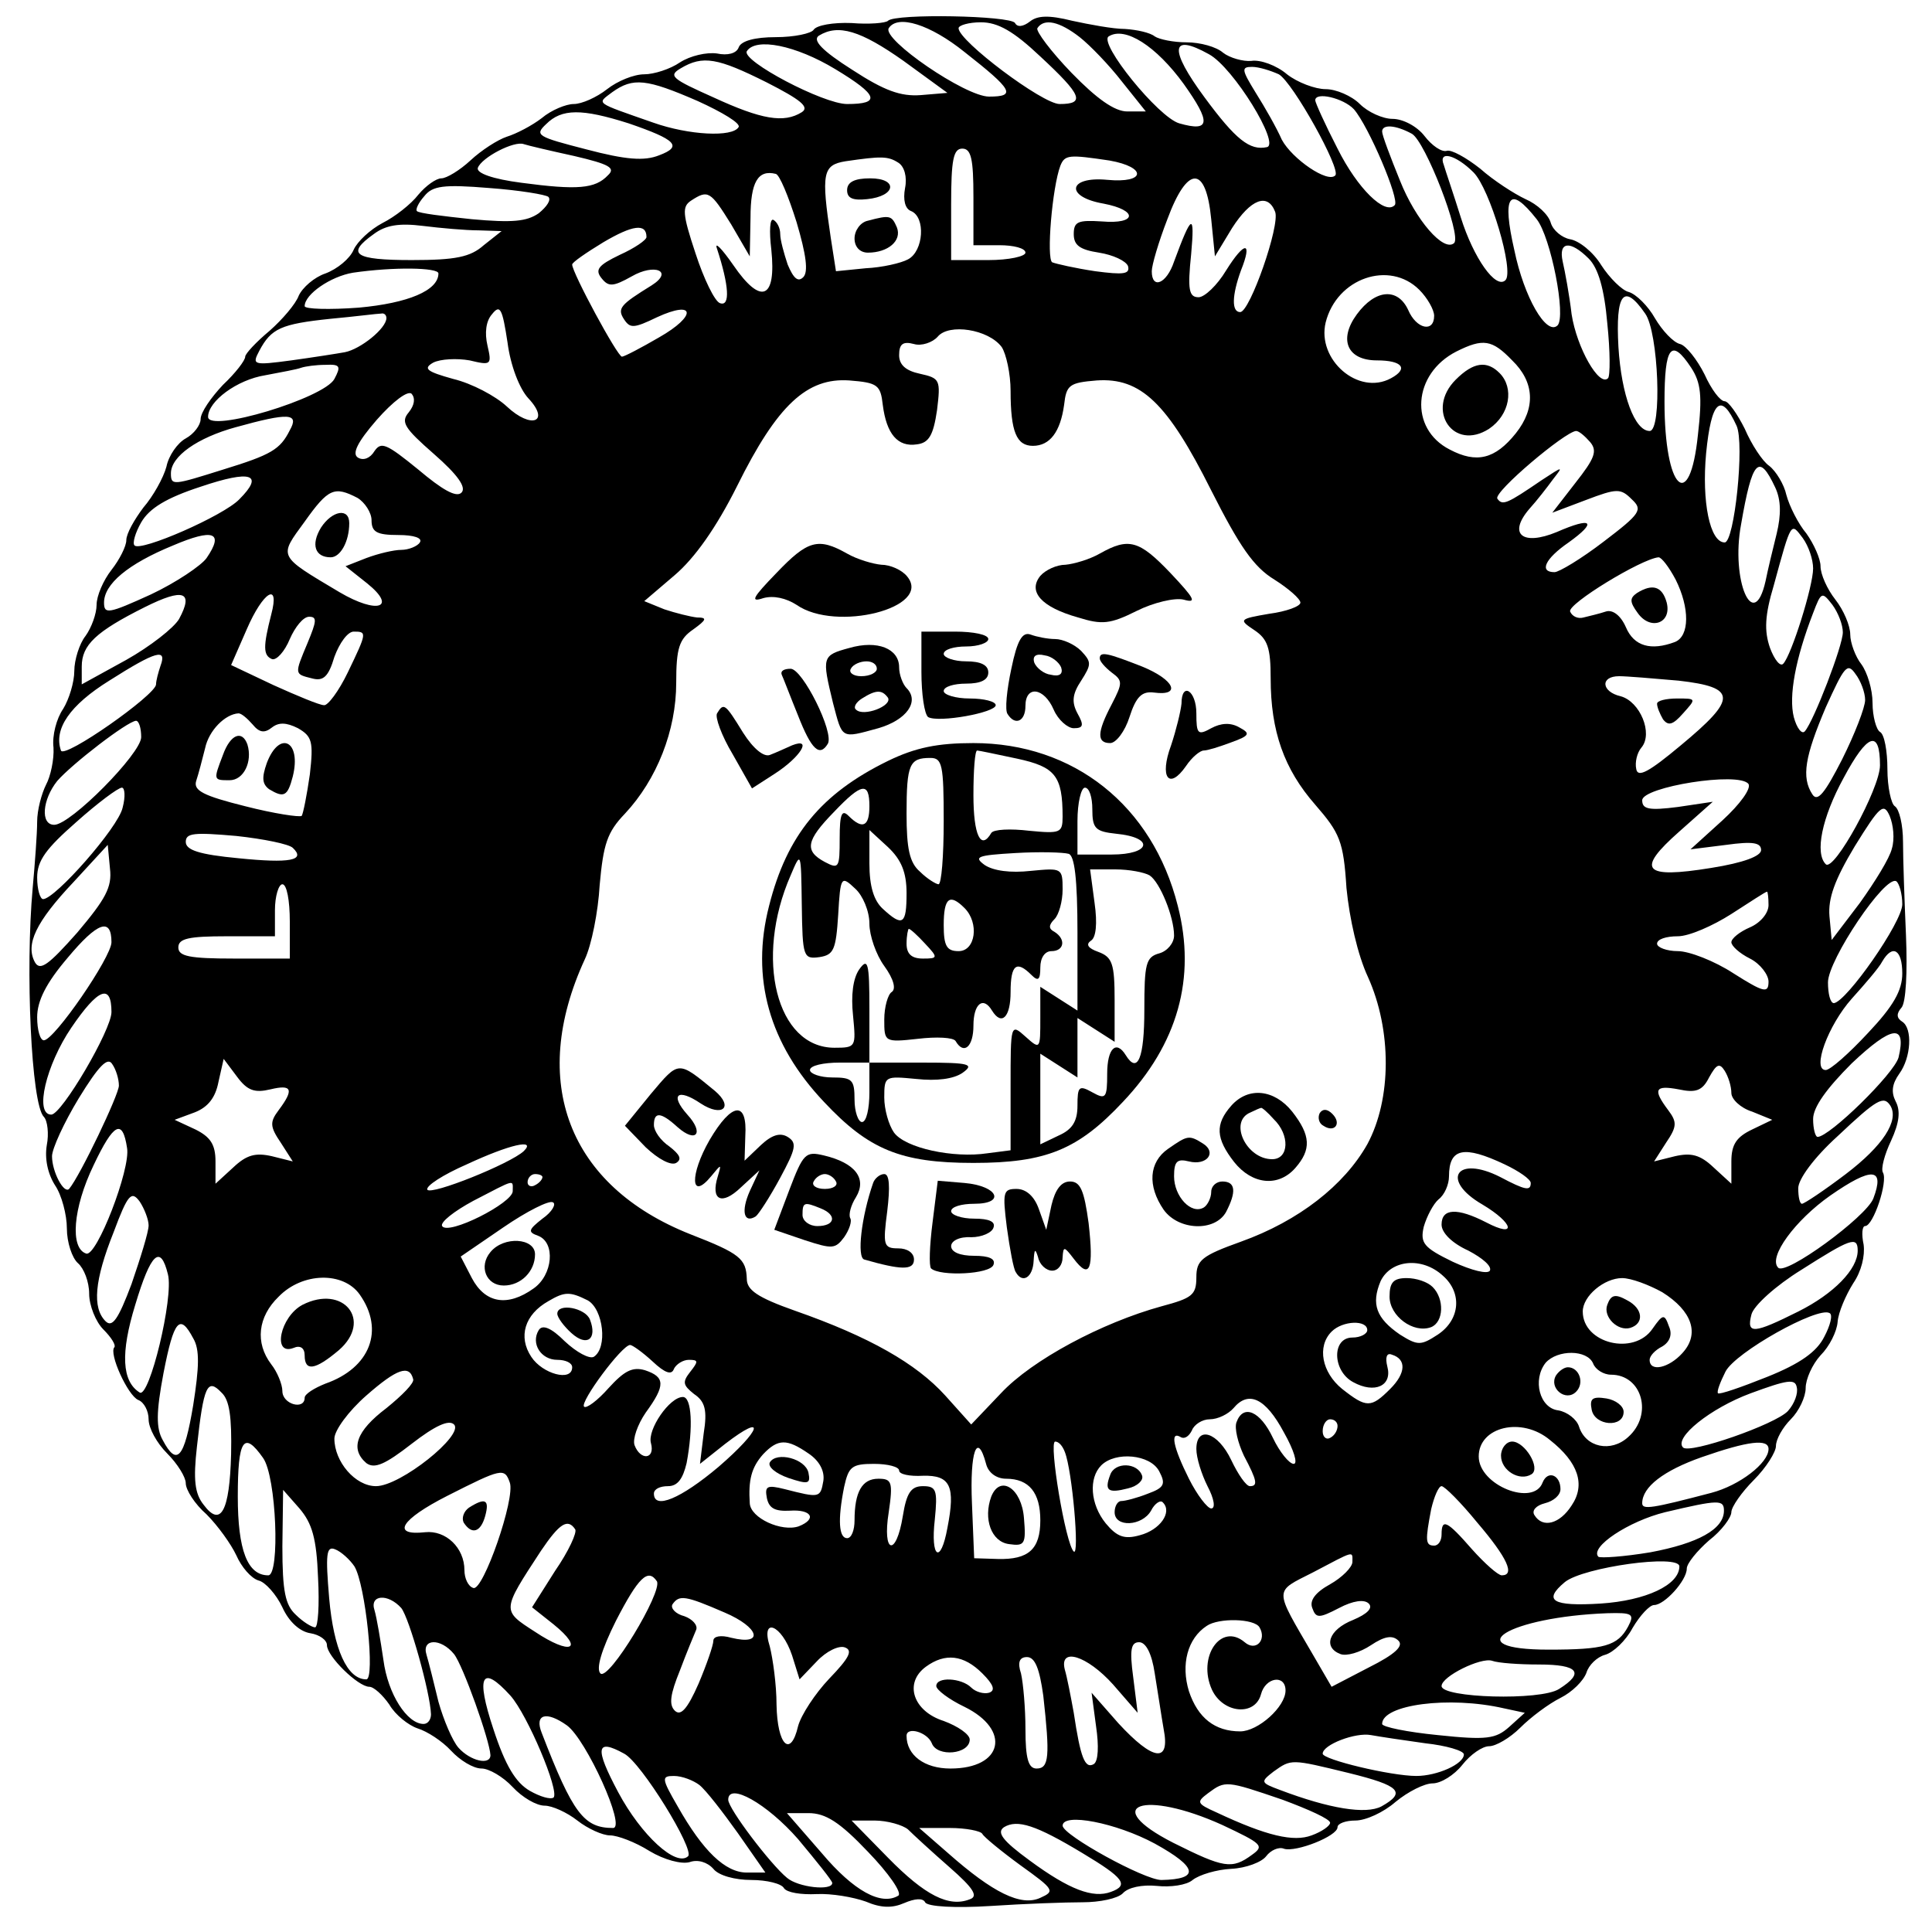 <?xml version="1.0" standalone="no"?>
<!DOCTYPE svg PUBLIC "-//W3C//DTD SVG 20010904//EN"
 "http://www.w3.org/TR/2001/REC-SVG-20010904/DTD/svg10.dtd">
<svg version="1.0" xmlns="http://www.w3.org/2000/svg"
 width="260pt" height="260pt" viewBox="0 0 260 260"
 preserveAspectRatio="xMidYMid meet">
<g transform="translate(0,260) scale(0.1,-0.1)"
fill="#000000" stroke="none">
<path d="M1195 2572 c-3 -3 -25 -5 -49 -3 -25 1 -47 -3 -51 -9 -3 -5 -26 -10
-51 -10 -28 0 -47 -5 -50 -14 -3 -8 -15 -11 -29 -8 -14 2 -36 -3 -50 -12 -13
-9 -35 -16 -48 -16 -14 0 -36 -9 -50 -20 -14 -11 -34 -20 -45 -20 -10 0 -30
-8 -43 -19 -13 -10 -34 -21 -47 -25 -12 -4 -34 -18 -49 -32 -14 -13 -32 -24
-39 -24 -7 0 -21 -10 -31 -22 -10 -13 -32 -30 -48 -38 -17 -9 -34 -25 -39 -36
-5 -12 -22 -26 -38 -32 -15 -5 -31 -19 -36 -30 -4 -11 -22 -32 -39 -47 -18
-15 -33 -31 -33 -35 0 -5 -13 -22 -30 -38 -16 -17 -30 -37 -30 -46 0 -8 -9
-20 -20 -26 -11 -6 -23 -23 -26 -38 -4 -15 -18 -40 -31 -55 -12 -16 -23 -35
-23 -44 0 -8 -9 -26 -20 -40 -11 -14 -20 -35 -20 -47 0 -12 -7 -31 -15 -42 -8
-10 -15 -32 -15 -47 0 -15 -7 -38 -15 -51 -9 -13 -15 -36 -13 -52 1 -16 -4
-39 -10 -50 -6 -12 -12 -34 -12 -50 0 -16 -3 -56 -6 -89 -10 -110 -2 -291 15
-308 5 -5 7 -23 4 -38 -3 -18 1 -38 11 -54 9 -13 16 -40 16 -58 0 -19 7 -40
15 -47 8 -7 15 -25 15 -41 0 -16 9 -38 19 -48 11 -11 17 -21 15 -24 -8 -8 18
-65 32 -71 8 -3 14 -15 14 -26 0 -12 11 -32 25 -46 14 -14 25 -32 25 -40 0 -9
12 -28 28 -42 15 -15 33 -40 40 -55 7 -16 20 -31 30 -34 9 -2 24 -19 32 -36 9
-20 24 -33 38 -35 12 -2 22 -9 22 -16 0 -15 42 -56 57 -56 6 0 18 -11 27 -24
8 -14 26 -28 38 -32 13 -4 33 -17 45 -30 12 -13 30 -24 41 -24 10 0 29 -11 42
-25 13 -14 32 -25 43 -25 10 0 30 -9 44 -20 14 -11 34 -20 44 -20 10 0 34 -9
53 -21 20 -12 43 -18 54 -15 11 4 24 0 32 -9 7 -9 29 -15 51 -15 21 0 41 -5
44 -11 4 -6 23 -9 44 -8 20 1 49 -4 66 -10 21 -9 36 -9 52 -2 14 6 25 7 28 1
3 -6 41 -8 88 -5 45 3 101 5 124 5 23 0 47 5 54 12 7 8 26 12 46 10 18 -2 40
1 48 8 9 7 32 14 52 15 20 1 41 9 47 17 6 8 17 13 24 10 16 -5 72 17 72 29 0
5 11 9 24 9 14 0 38 11 54 25 17 14 39 25 50 25 11 0 29 11 40 25 11 14 27 25
36 25 9 0 28 11 42 25 14 14 38 32 54 40 16 8 31 23 35 34 3 10 14 21 25 24
11 3 28 19 37 36 10 17 23 31 29 31 14 0 44 33 44 49 0 7 14 24 30 38 17 13
30 31 30 38 0 7 14 27 30 43 17 17 30 38 30 46 0 9 9 25 20 36 11 11 20 30 20
42 0 12 9 32 20 44 12 12 22 32 23 45 1 13 11 36 21 52 11 16 16 37 14 52 -3
14 -2 25 2 25 11 0 31 60 24 72 -3 5 2 24 11 43 11 24 13 40 6 53 -6 12 -5 23
5 37 16 22 18 61 4 70 -8 5 -8 11 -1 19 6 7 8 48 6 97 -2 46 -4 103 -4 126 0
23 -5 44 -11 48 -5 3 -10 26 -10 50 0 24 -4 47 -10 50 -5 3 -10 21 -10 39 0
18 -7 41 -15 52 -8 10 -15 29 -15 40 0 12 -9 33 -20 47 -11 14 -20 34 -20 45
0 10 -9 30 -19 44 -11 13 -23 37 -27 52 -3 14 -14 32 -23 39 -9 6 -24 29 -33
50 -10 20 -22 37 -27 37 -6 0 -18 16 -27 36 -10 20 -25 39 -33 41 -9 2 -24 18
-34 35 -9 16 -25 32 -35 35 -9 2 -26 19 -37 36 -11 18 -30 33 -42 35 -11 2
-23 12 -26 22 -3 11 -18 25 -34 32 -15 7 -43 25 -61 41 -19 15 -39 26 -45 24
-7 -2 -20 7 -30 20 -10 13 -29 23 -43 23 -13 0 -33 9 -44 20 -11 11 -32 20
-46 20 -14 0 -38 9 -52 20 -14 12 -36 20 -48 18 -11 -1 -29 4 -38 11 -9 8 -31
14 -49 14 -18 0 -37 4 -43 8 -6 5 -24 9 -40 10 -16 0 -48 6 -71 11 -32 8 -47
7 -57 -1 -9 -7 -17 -8 -20 -2 -6 10 -161 13 -171 3z m103 -42 c65 -51 70 -60
33 -60 -32 0 -144 77 -135 92 12 19 56 5 102 -32z m102 -6 c56 -52 61 -64 26
-64 -23 0 -136 85 -136 102 0 4 14 8 30 8 23 0 44 -12 80 -46z m53 26 c14 -11
40 -38 57 -60 l32 -40 -25 0 c-17 0 -41 17 -75 52 -28 29 -48 56 -46 60 9 14
30 9 57 -12z m-237 -32 l59 -43 -36 -3 c-27 -2 -49 6 -92 34 -41 26 -54 40
-45 46 26 16 56 7 114 -34z m377 -31 c37 -52 36 -65 -6 -53 -28 8 -109 108
-95 117 22 14 64 -13 101 -64z m-469 20 c58 -35 62 -47 16 -47 -32 0 -142 58
-135 71 12 19 66 8 119 -24z m503 20 c33 -18 96 -121 78 -125 -23 -5 -42 10
-84 67 -48 65 -46 87 6 58z m-595 -38 c45 -23 58 -33 47 -40 -24 -15 -54 -10
-119 20 -56 25 -61 29 -44 39 30 18 50 14 116 -19z m689 11 c19 -11 84 -128
76 -136 -10 -11 -58 22 -72 48 -7 16 -23 44 -35 63 -19 31 -20 35 -5 35 9 0
25 -5 36 -10z m-782 -36 c33 -15 58 -30 55 -35 -8 -14 -67 -11 -115 6 -80 28
-76 25 -55 41 28 20 46 18 115 -12z m883 -11 c20 -23 62 -122 55 -129 -13 -14
-50 22 -77 76 -17 33 -30 62 -30 65 0 12 38 3 52 -12z m-976 -19 c64 -22 73
-31 41 -43 -20 -8 -45 -6 -98 8 -66 17 -70 19 -54 34 21 21 48 21 111 1z
m1054 -14 c18 -10 67 -136 57 -147 -14 -13 -52 31 -73 84 -13 32 -24 61 -24
66 0 10 18 9 40 -3z m-1127 -30 c47 -11 56 -16 45 -26 -17 -18 -41 -20 -116
-10 -39 5 -61 13 -59 20 5 14 49 37 62 32 6 -2 36 -9 68 -16z m537 -55 l0 -65
35 0 c19 0 35 -4 35 -10 0 -5 -22 -10 -50 -10 l-50 0 0 75 c0 60 3 75 15 75
12 0 15 -14 15 -65z m-101 46 c8 -5 12 -19 9 -34 -3 -16 0 -28 8 -31 20 -8 17
-54 -4 -65 -9 -5 -35 -11 -57 -12 l-40 -4 -7 45 c-13 87 -11 98 20 103 48 7
57 7 71 -2z m284 3 c51 -9 49 -31 -3 -26 -53 5 -57 -23 -5 -32 47 -9 45 -28
-2 -24 -32 2 -38 0 -38 -17 0 -15 8 -21 34 -25 19 -3 36 -11 39 -18 3 -11 -6
-12 -44 -7 -27 4 -53 10 -58 12 -8 5 0 101 11 130 6 15 12 15 66 7z m490 -16
c22 -22 55 -133 43 -145 -13 -13 -43 30 -60 84 -10 32 -21 64 -23 71 -8 20 16
14 40 -10z m-911 -67 c13 -44 16 -67 9 -74 -7 -7 -13 -2 -21 17 -5 15 -10 33
-10 41 0 8 -4 16 -9 19 -5 3 -6 -15 -3 -40 7 -67 -14 -75 -51 -21 -16 23 -26
33 -22 22 16 -49 18 -78 4 -73 -7 2 -22 33 -33 67 -18 54 -18 63 -6 71 23 15
26 13 54 -32 l25 -43 1 52 c0 48 10 65 34 59 5 -1 17 -30 28 -65z m558 4 l5
-50 23 38 c25 39 48 48 58 22 7 -18 -34 -135 -47 -135 -12 0 -11 23 1 56 16
40 5 40 -20 0 -12 -20 -29 -36 -37 -36 -13 0 -15 10 -10 58 5 56 1 55 -23 -10
-10 -30 -30 -38 -30 -13 0 8 9 39 21 70 27 73 52 73 59 0z m-892 30 c4 -4 -2
-13 -13 -22 -16 -11 -35 -13 -90 -8 -38 4 -72 8 -74 11 -2 2 2 11 10 20 11 14
26 16 87 11 41 -3 77 -9 80 -12z m1330 -30 c19 -24 40 -131 28 -143 -15 -14
-45 38 -58 101 -17 74 -7 89 30 42z m-1424 -15 l31 -1 -24 -19 c-18 -16 -38
-20 -97 -20 -77 0 -89 8 -51 35 16 12 34 15 66 11 24 -3 58 -6 75 -6z m226 -9
c0 -4 -16 -15 -36 -24 -29 -14 -34 -20 -24 -32 9 -11 15 -11 40 3 31 18 57 7
27 -12 -42 -26 -47 -31 -37 -46 8 -12 13 -12 44 3 52 24 54 2 3 -27 -24 -14
-47 -26 -50 -26 -6 0 -67 113 -67 124 0 3 19 16 42 30 39 23 58 26 58 7z
m1268 -29 c13 -13 21 -41 25 -87 4 -38 4 -71 1 -74 -12 -12 -42 41 -49 86 -3
26 -9 58 -12 71 -6 27 10 29 35 4z m-1548 -20 c0 -23 -41 -40 -107 -46 -40 -3
-73 -2 -73 2 0 16 35 40 65 45 55 8 115 7 115 -1z m1320 -22 c11 -11 20 -27
20 -35 0 -23 -24 -18 -35 8 -14 30 -44 28 -69 -6 -25 -34 -13 -62 27 -62 34 0
43 -11 19 -24 -44 -24 -100 25 -88 75 15 60 86 84 126 44z m304 -32 c18 -25
23 -158 6 -158 -20 0 -38 48 -42 113 -4 72 7 87 36 45z m-1503 -114 c30 -32 4
-42 -29 -11 -15 14 -47 31 -72 37 -36 10 -41 14 -27 22 10 5 32 6 49 3 29 -7
30 -6 24 20 -4 17 -2 33 6 42 11 14 14 8 21 -38 4 -31 16 -62 28 -75z m-191
108 c0 -14 -35 -42 -56 -46 -11 -2 -43 -7 -72 -11 -52 -7 -53 -6 -43 13 16 30
29 36 96 43 33 3 63 7 68 7 4 1 7 -2 7 -6z m828 -39 c6 -9 12 -36 12 -59 0
-55 8 -74 30 -74 23 0 37 19 42 55 3 27 7 30 44 33 59 4 95 -30 154 -148 38
-75 57 -103 85 -120 19 -12 35 -26 35 -31 0 -5 -19 -12 -42 -15 -41 -7 -41 -8
-20 -22 18 -12 22 -24 22 -65 0 -71 18 -122 60 -170 33 -38 38 -49 42 -112 4
-41 15 -90 29 -120 32 -71 32 -164 -1 -225 -31 -55 -92 -103 -170 -131 -53
-19 -60 -25 -60 -48 0 -24 -6 -28 -47 -39 -80 -22 -174 -72 -216 -117 l-40
-42 -35 39 c-39 43 -102 79 -202 114 -51 18 -65 28 -65 43 -1 27 -9 34 -76 60
-164 65 -218 205 -142 370 9 19 18 64 20 100 5 55 10 71 34 96 43 46 69 112
69 176 0 47 4 59 23 72 18 13 19 16 5 16 -9 1 -29 6 -44 11 l-27 11 41 35 c27
23 56 64 84 120 54 109 94 146 151 142 38 -3 42 -6 45 -33 5 -39 20 -57 46
-53 16 2 22 12 27 46 5 41 4 43 -23 49 -19 4 -28 12 -28 25 0 15 5 19 20 15
10 -3 25 2 32 10 15 18 68 10 86 -14z m687 -18 c30 -29 32 -64 5 -98 -28 -35
-53 -41 -89 -22 -55 28 -50 102 9 132 36 18 48 16 75 -12z m241 -10 c13 -20
15 -38 9 -90 -11 -107 -45 -74 -45 44 0 75 9 87 36 46z m-1826 -15 c-14 -26
-170 -73 -170 -51 0 21 39 50 77 56 21 4 43 8 48 10 6 2 20 4 33 4 20 1 21 -2
12 -19z m100 -45 c-11 -13 -6 -21 34 -56 32 -28 44 -45 37 -52 -7 -7 -26 4
-58 31 -43 35 -50 38 -59 25 -6 -10 -15 -13 -22 -9 -9 5 -1 21 25 51 22 25 42
40 47 35 5 -6 4 -15 -4 -25z m1787 -18 c11 -24 -3 -157 -16 -157 -20 0 -31 55
-25 120 7 71 20 83 41 37z m-1947 -6 c-13 -26 -25 -33 -90 -53 -67 -21 -70
-22 -70 -5 0 23 36 48 87 62 72 20 86 19 73 -4z m1750 -16 c10 -12 6 -22 -20
-55 l-31 -40 45 17 c42 16 47 16 62 1 15 -14 12 -19 -38 -57 -30 -23 -60 -41
-66 -41 -21 0 -13 18 19 40 39 28 32 35 -16 14 -46 -19 -66 -3 -37 31 10 11
24 29 32 40 14 18 14 18 -15 -1 -47 -32 -53 -35 -60 -25 -5 9 91 90 106 91 4
0 12 -7 19 -15z m-1818 -77 c-21 -22 -133 -71 -141 -62 -3 3 1 17 9 31 11 19
34 33 80 48 68 23 86 17 52 -17z m2067 16 c8 -17 8 -37 2 -62 -5 -20 -12 -49
-15 -64 -16 -71 -47 1 -33 76 15 87 24 97 46 50z m-1908 -14 c10 -6 19 -20 19
-30 0 -16 7 -20 36 -20 21 0 33 -4 29 -10 -3 -5 -15 -10 -25 -10 -10 0 -31 -5
-47 -11 l-28 -11 29 -23 c41 -33 14 -42 -37 -12 -84 50 -82 47 -47 95 32 45
40 48 71 32z m-203 -81 c-7 -10 -41 -33 -75 -49 -57 -26 -63 -27 -63 -11 0 25
32 52 93 77 54 23 69 18 45 -17z m2162 -14 c0 -24 -29 -116 -40 -128 -4 -5
-12 5 -18 21 -8 23 -7 44 5 84 24 88 23 85 39 64 8 -11 14 -29 14 -41z m-185
-15 c19 -38 19 -76 -1 -84 -32 -12 -55 -6 -66 20 -7 16 -18 24 -27 21 -9 -3
-22 -6 -30 -8 -7 -2 -15 1 -18 8 -4 10 96 71 119 73 4 0 14 -13 23 -30z
m-2014 -53 c-7 -12 -39 -37 -71 -55 l-60 -33 0 24 c0 29 19 47 85 80 52 26 66
21 46 -16z m124 6 c-11 -43 -11 -55 1 -60 6 -2 17 10 24 27 7 16 18 30 26 30
11 0 10 -6 -2 -35 -18 -43 -18 -42 6 -48 15 -4 22 2 30 29 7 19 18 34 26 34
18 0 18 -1 -8 -55 -12 -25 -27 -45 -32 -44 -6 0 -37 13 -68 27 l-57 27 21 48
c22 51 45 65 33 20z m2115 -24 c0 -18 -39 -119 -51 -133 -4 -5 -11 4 -15 19
-7 28 2 78 26 140 11 29 12 29 26 11 8 -11 14 -27 14 -37z m-2264 -45 c-3 -9
-6 -20 -6 -25 0 -14 -124 -101 -128 -89 -10 29 12 61 65 94 63 40 78 44 69 20z
m2294 -46 c0 -10 -14 -46 -31 -80 -23 -45 -33 -58 -40 -47 -15 23 -10 51 18
117 25 55 29 61 40 45 7 -9 13 -25 13 -35z m-251 26 c79 -9 79 -24 3 -87 -43
-36 -58 -44 -60 -32 -2 9 1 22 7 29 16 19 -2 62 -28 69 -26 6 -28 27 -2 27 10
0 46 -3 80 -6z m-1919 -59 c9 -11 16 -12 26 -4 9 7 19 7 35 -1 19 -11 21 -18
16 -62 -4 -28 -9 -53 -11 -56 -3 -2 -37 3 -76 13 -56 14 -70 21 -66 34 3 9 8
28 12 44 5 24 27 46 45 47 4 0 12 -7 19 -15z m-150 -17 c0 -22 -95 -118 -117
-118 -19 0 -16 34 4 59 20 23 94 80 106 81 4 0 7 -10 7 -22z m2340 -38 c0 -31
-62 -144 -73 -133 -15 15 -5 63 24 116 32 60 49 66 49 17z m-212 -74 l-43 -39
48 6 c36 5 47 3 47 -7 0 -8 -23 -17 -67 -24 -92 -15 -102 -3 -43 49 l45 40
-47 -7 c-39 -5 -48 -3 -48 9 0 18 130 39 143 22 4 -6 -11 -27 -35 -49z m-2153
17 c-6 -27 -91 -123 -107 -123 -4 0 -8 13 -8 29 0 23 12 39 53 75 28 25 56 46
61 46 4 0 5 -12 1 -27z m2381 -55 c-3 -13 -23 -45 -43 -73 l-38 -50 -3 32 c-2
24 7 49 34 94 34 55 39 59 47 41 5 -12 7 -31 3 -44z m-2152 1 c18 -17 -4 -21
-73 -14 -53 5 -71 11 -71 22 0 12 11 13 68 8 37 -4 71 -11 76 -16z m-290 -114
c-39 -44 -50 -52 -57 -40 -13 24 1 54 52 108 l46 50 3 -32 c3 -25 -6 -41 -44
-86z m2456 38 c0 -24 -75 -131 -92 -133 -5 0 -8 13 -8 28 0 30 77 145 92 136
4 -3 8 -17 8 -31z m-2170 -23 l0 -50 -75 0 c-60 0 -75 3 -75 15 0 12 14 15 65
15 l65 0 0 35 c0 19 5 35 10 35 6 0 10 -22 10 -50z m1990 22 c0 -11 -11 -24
-25 -30 -14 -6 -25 -15 -25 -20 0 -5 11 -15 25 -22 14 -7 25 -22 25 -31 0 -16
-6 -15 -47 11 -26 17 -60 30 -75 30 -15 0 -28 5 -28 10 0 6 12 10 28 10 15 0
47 14 72 30 25 16 46 30 48 30 1 0 2 -8 2 -18z m-2230 -50 c0 -20 -77 -132
-91 -132 -5 0 -9 14 -9 31 0 22 12 46 41 80 40 48 59 55 59 21z m2410 -42 c0
-23 -12 -44 -46 -80 -26 -28 -51 -50 -57 -50 -19 0 3 60 35 96 18 20 37 42 41
50 14 24 27 16 27 -16z m-2410 -52 c0 -24 -67 -138 -81 -138 -23 0 -7 67 27
117 36 53 54 60 54 21z m2405 -61 c-6 -22 -93 -107 -109 -107 -3 0 -6 11 -6
24 0 16 18 41 52 75 54 51 74 54 63 8z m-2395 -38 c0 -12 -52 -121 -67 -139
-7 -7 -23 23 -23 44 0 10 16 45 36 78 27 44 39 56 45 46 5 -7 9 -20 9 -29z
m204 -5 c29 7 32 0 11 -28 -12 -16 -12 -22 3 -44 l16 -25 -28 7 c-22 5 -34 2
-52 -15 l-24 -22 0 30 c0 23 -7 33 -27 43 l-28 13 27 10 c18 7 28 20 32 41 l7
31 18 -24 c14 -19 24 -22 45 -17z m1966 -5 c0 -8 12 -20 28 -25 l27 -11 -27
-13 c-21 -10 -28 -20 -28 -43 l0 -30 -24 22 c-18 17 -30 20 -52 15 l-28 -7 16
25 c15 22 15 28 3 44 -21 28 -18 34 14 28 23 -5 32 -2 41 16 10 18 14 20 21 9
5 -8 9 -21 9 -30z m214 -17 c12 -20 -10 -54 -60 -92 -29 -22 -56 -40 -59 -40
-3 0 -5 9 -5 21 0 12 21 41 53 70 53 50 62 55 71 41z m-2373 -57 c5 -28 -41
-147 -55 -142 -22 7 -18 61 10 119 27 57 39 63 45 23z m534 -4 c-18 -17 -125
-60 -130 -52 -2 5 21 20 53 34 58 27 94 35 77 18z m1320 -18 c19 -9 35 -20 35
-25 0 -11 -7 -10 -41 8 -59 30 -81 -4 -24 -37 42 -25 47 -46 5 -24 -39 20 -60
19 -60 -3 0 -11 14 -25 36 -35 19 -10 32 -21 29 -27 -3 -5 -24 0 -50 12 -39
19 -44 25 -39 47 4 14 13 31 20 37 8 6 14 20 14 31 0 38 20 42 75 16z m496
-46 c-10 -25 -118 -104 -128 -93 -14 14 23 64 70 97 56 39 74 38 58 -4z
m-1791 29 c0 -3 -4 -8 -10 -11 -5 -3 -10 -1 -10 4 0 6 5 11 10 11 6 0 10 -2
10 -4z m-40 -19 c0 -16 -87 -60 -95 -47 -3 5 16 20 42 34 58 30 53 29 53 13z
m-490 -46 c0 -9 -11 -44 -23 -79 -18 -48 -26 -59 -35 -50 -18 18 -15 55 11
120 19 51 24 56 35 41 6 -9 12 -24 12 -32z m530 9 c-19 -15 -20 -18 -6 -23 24
-9 20 -53 -6 -71 -35 -25 -65 -20 -83 14 l-15 29 57 39 c32 22 62 37 67 34 5
-2 -1 -13 -14 -22z m1770 -43 c0 -25 -32 -58 -80 -82 -60 -30 -70 -31 -63 -4
3 12 33 39 67 60 66 42 76 46 76 26z m-2274 -32 c8 -31 -25 -167 -38 -159 -24
15 -26 53 -6 118 21 70 34 82 44 41z m1716 -2 c26 -23 23 -59 -7 -79 -23 -15
-27 -15 -51 0 -32 22 -39 41 -26 72 14 29 56 33 84 7z m-1458 -25 c34 -48 14
-99 -46 -120 -15 -6 -28 -14 -28 -19 0 -17 -30 -9 -30 9 0 9 -7 26 -15 36 -22
29 -18 64 10 91 32 33 87 34 109 3z m1753 3 c40 -25 51 -56 27 -82 -18 -20
-44 -26 -44 -9 0 5 7 13 17 18 10 6 14 16 9 27 -6 17 -8 17 -22 -3 -25 -37
-94 -20 -94 23 0 21 29 45 53 45 12 0 36 -9 54 -19z m-1446 -11 c21 -12 27
-64 8 -76 -6 -3 -23 6 -39 21 -18 18 -30 23 -35 15 -11 -18 3 -40 25 -40 11 0
20 -4 20 -10 0 -20 -40 -9 -55 14 -18 27 -9 57 23 75 22 13 29 13 53 1z m1664
-49 c-10 -20 -32 -36 -77 -54 -35 -14 -64 -24 -66 -22 -2 2 3 15 10 29 13 26
124 88 140 79 5 -2 1 -17 -7 -32z m-2195 -2 c9 -15 8 -39 0 -90 -12 -72 -22
-83 -41 -47 -9 16 -9 37 1 90 14 72 22 81 40 47z m1580 11 c0 -5 -9 -10 -20
-10 -28 0 -27 -45 1 -60 29 -16 53 -5 46 21 -3 12 -1 19 6 16 20 -6 19 -25 -2
-46 -26 -26 -32 -26 -65 0 -27 22 -34 57 -14 77 15 15 48 16 48 2z m-962 -42
c17 -16 26 -19 29 -10 3 6 12 12 20 12 13 0 13 -2 2 -16 -11 -14 -10 -18 5
-30 15 -10 18 -22 13 -53 l-5 -41 34 27 c56 43 49 19 -9 -31 -51 -43 -87 -58
-87 -36 0 6 8 10 19 10 13 0 20 10 25 31 9 48 7 89 -5 89 -18 0 -48 -44 -43
-62 6 -22 -14 -24 -22 -3 -3 8 4 28 15 44 27 37 26 48 -1 57 -17 5 -28 -1 -49
-24 -15 -17 -30 -28 -33 -25 -6 6 51 83 62 83 3 0 17 -10 30 -22z m1266 -3 c3
-8 14 -15 24 -15 42 0 57 -54 23 -84 -23 -21 -57 -14 -66 14 -3 10 -16 20 -28
22 -25 3 -35 41 -17 64 16 18 56 18 64 -1z m-1588 -21 c2 -5 -15 -22 -36 -39
-41 -31 -49 -55 -27 -74 11 -8 25 -2 61 26 31 24 50 33 57 26 14 -14 -72 -83
-105 -83 -28 0 -56 33 -56 64 0 11 19 37 43 58 41 36 58 42 63 22z m1850 -43
c-17 -18 -132 -58 -141 -49 -13 13 37 53 91 73 49 18 60 20 62 8 2 -8 -3 -22
-12 -32z m-2095 -58 c-2 -77 -14 -99 -37 -68 -12 15 -14 34 -9 78 9 82 14 93
33 73 11 -10 14 -33 13 -83z m1417 29 c13 -23 19 -42 13 -42 -6 0 -19 16 -28
35 -17 36 -40 46 -49 21 -3 -8 2 -28 10 -45 18 -34 19 -41 8 -41 -5 0 -16 16
-25 35 -18 38 -47 47 -47 15 0 -12 7 -34 15 -50 9 -17 11 -30 5 -30 -5 0 -19
18 -30 40 -21 42 -26 65 -11 56 5 -3 11 1 15 9 3 8 14 15 24 15 11 0 25 7 32
15 20 24 43 14 68 -33z m72 9 c0 -6 -4 -13 -10 -16 -5 -3 -10 1 -10 9 0 9 5
16 10 16 6 0 10 -4 10 -9z m286 -19 c38 -30 48 -60 29 -88 -16 -25 -39 -31
-50 -13 -4 6 2 13 14 16 12 3 21 11 21 19 0 19 -17 26 -24 9 -12 -33 -86 -4
-86 35 0 40 58 54 96 22z m-1732 -24 c18 -25 23 -158 7 -158 -28 0 -41 34 -41
106 0 77 8 89 34 52z m734 6 c15 -10 22 -24 20 -37 -4 -23 -5 -23 -52 -11 -24
6 -27 4 -24 -12 3 -14 11 -18 31 -17 29 2 37 -11 12 -21 -23 -8 -65 11 -66 31
-2 31 2 48 18 66 20 21 32 21 61 1z m345 2 c10 -25 20 -141 12 -134 -11 10
-34 148 -25 148 5 0 10 -6 13 -14z m947 4 c0 -19 -39 -49 -77 -59 -80 -21 -93
-23 -93 -14 0 22 29 44 80 62 63 22 90 25 90 11z m-1053 -20 c3 -12 14 -20 27
-20 31 0 46 -19 46 -56 0 -39 -16 -53 -57 -52 l-32 1 -3 74 c-3 69 7 98 19 53z
m233 -10 c9 -17 7 -22 -15 -30 -15 -6 -31 -10 -36 -10 -5 0 -9 -7 -9 -15 0
-21 37 -19 49 2 5 10 13 15 16 11 13 -13 -4 -37 -31 -44 -21 -6 -31 -2 -46 16
-21 26 -23 61 -6 78 19 19 66 15 78 -8z m-350 1 c0 -5 14 -8 32 -7 37 1 44
-14 33 -70 -9 -50 -23 -41 -17 11 4 40 2 45 -16 45 -16 0 -22 -9 -27 -40 -9
-56 -28 -51 -19 5 6 41 4 45 -14 45 -22 0 -32 -18 -32 -56 0 -13 -4 -24 -10
-24 -11 0 -13 24 -4 69 6 27 10 31 40 31 19 0 34 -4 34 -9z m-524 -16 c8 -21
-36 -147 -49 -142 -7 2 -12 13 -12 24 0 30 -25 54 -53 51 -46 -5 -33 17 30 49
73 37 77 38 84 18z m1302 -54 c41 -48 51 -71 33 -71 -5 0 -23 16 -40 35 -34
39 -41 42 -41 20 0 -8 -4 -15 -10 -15 -12 0 -12 7 -4 49 4 17 10 31 14 31 4 0
26 -22 48 -49z m-1560 -74 c2 -37 0 -67 -4 -67 -4 0 -16 7 -26 17 -14 13 -18
31 -18 92 l1 76 22 -25 c17 -20 23 -40 25 -93z m1892 90 c0 -25 -35 -44 -99
-56 -36 -6 -67 -8 -70 -6 -12 13 41 48 90 60 72 17 79 17 79 2z m-1546 -25 c3
-4 -9 -30 -27 -56 l-31 -49 29 -23 c42 -34 23 -42 -25 -10 -45 29 -45 28 8
109 25 37 36 44 46 29z m-297 -50 c15 -25 28 -152 16 -152 -26 0 -44 41 -50
109 -5 59 -4 71 8 66 8 -3 20 -14 26 -23z m1343 6 c0 -7 -14 -21 -30 -30 -20
-11 -28 -22 -24 -32 5 -14 9 -14 36 0 19 10 34 12 40 6 6 -6 -2 -14 -21 -22
-33 -13 -41 -37 -17 -46 8 -3 26 2 41 12 18 12 29 14 37 6 7 -7 -4 -18 -40
-36 l-50 -26 -25 43 c-53 91 -53 84 0 111 57 30 53 29 53 14z m440 -6 c0 -25
-45 -46 -106 -50 -65 -4 -78 4 -48 29 25 20 154 38 154 21z m-1376 -20 c8 -14
-65 -135 -76 -124 -6 6 1 31 21 71 30 58 43 71 55 53z m-344 -36 c11 -14 39
-114 40 -143 0 -7 -4 -13 -10 -13 -22 0 -48 40 -54 86 -4 27 -9 57 -12 67 -7
21 18 23 36 3z m435 -6 c47 -20 54 -45 9 -34 -14 4 -24 2 -24 -4 0 -6 -9 -32
-20 -58 -15 -34 -24 -44 -32 -36 -8 8 -6 22 7 54 9 24 19 48 22 55 2 6 -5 14
-16 18 -12 3 -19 11 -16 16 9 13 17 12 70 -11z m1216 -19 c-14 -26 -32 -31
-107 -31 -125 0 -54 44 79 49 34 1 37 -1 28 -18z m-496 -1 c10 -17 -5 -33 -20
-20 -32 27 -64 -20 -44 -64 15 -32 58 -36 66 -6 6 23 33 27 33 5 0 -22 -37
-55 -61 -55 -34 0 -57 18 -69 54 -11 36 -2 71 24 88 16 11 64 10 71 -2z m-629
-38 l10 -32 23 24 c13 14 30 22 38 19 11 -4 6 -14 -21 -42 -19 -20 -38 -49
-42 -64 -10 -43 -28 -26 -29 29 0 27 -5 62 -9 78 -13 41 16 30 30 -12z m-455
2 c12 -15 48 -116 49 -136 0 -14 -27 -8 -43 10 -8 9 -20 37 -27 62 -6 25 -13
53 -16 63 -7 22 19 23 37 1z m943 -26 c4 -24 9 -58 12 -75 9 -46 -14 -43 -61
8 l-36 41 6 -45 c4 -27 3 -47 -3 -51 -12 -7 -18 9 -27 69 -4 22 -9 48 -12 58
-8 31 30 19 65 -20 l33 -38 -6 48 c-5 37 -3 47 8 47 9 0 17 -15 21 -42z m-232
0 c15 -15 18 -23 9 -26 -7 -2 -18 1 -24 7 -13 13 -47 15 -47 2 0 -5 17 -18 38
-28 63 -31 52 -83 -19 -83 -35 0 -59 18 -59 44 0 13 28 5 34 -10 7 -19 51 -15
51 5 0 7 -16 18 -35 25 -41 13 -54 51 -24 73 26 19 51 16 76 -9z m82 -30 c9
-81 8 -98 -9 -98 -11 0 -15 13 -15 53 0 28 -3 62 -6 75 -5 15 -2 22 8 22 11 0
17 -16 22 -52z m667 42 c53 0 62 -11 27 -33 -25 -16 -158 -12 -158 4 0 13 53
39 68 34 8 -3 36 -5 63 -5z m-1384 -42 c23 -26 66 -128 58 -137 -4 -3 -18 1
-32 9 -19 11 -33 34 -49 83 -24 72 -16 88 23 45z m1337 -17 l28 -6 -21 -19
c-18 -16 -30 -18 -96 -11 -41 4 -75 11 -75 15 0 26 90 38 164 21z m-1261 -23
c26 -19 80 -138 62 -138 -39 0 -54 19 -96 128 -10 25 6 30 34 10z m1155 -24
c28 -3 52 -10 52 -15 0 -13 -36 -29 -64 -29 -34 0 -126 22 -126 30 0 12 44 29
65 25 11 -2 44 -7 73 -11z m-1078 -14 c23 -12 95 -129 86 -138 -16 -15 -63 28
-94 86 -32 60 -30 73 8 52z m975 -26 c69 -17 78 -26 44 -45 -21 -11 -70 -3
-136 22 -27 10 -27 11 -9 25 24 17 23 17 101 -2z m-874 -16 c9 -7 32 -37 52
-65 l37 -53 -25 0 c-29 0 -59 29 -93 89 -22 38 -22 41 -5 41 11 0 26 -6 34
-12z m785 -20 c35 -13 64 -26 64 -31 0 -4 -11 -12 -25 -17 -24 -9 -60 -1 -128
31 -27 12 -27 14 -11 26 23 17 24 17 100 -9z m-652 -53 c25 -30 46 -56 46 -59
0 -11 -46 -6 -61 7 -22 18 -79 93 -79 105 0 24 52 -5 94 -53z m571 19 c53 -25
57 -28 40 -40 -27 -20 -38 -18 -106 16 -100 51 -40 72 66 24z m-477 -36 c28
-29 46 -55 41 -59 -23 -14 -60 6 -103 57 l-47 54 29 0 c23 0 42 -12 80 -52z
m54 30 c7 -7 32 -30 56 -51 32 -28 39 -39 27 -43 -28 -11 -60 5 -110 56 l-49
50 31 0 c17 0 38 -6 45 -12z m235 -32 c55 -33 63 -43 38 -52 -24 -9 -56 3
-109 42 -37 27 -45 38 -35 45 18 11 43 3 106 -35z m97 13 c58 -32 61 -48 9
-49 -23 0 -132 60 -133 73 0 18 72 4 124 -24z m-232 13 c2 -4 25 -23 51 -42
46 -33 47 -35 27 -44 -26 -12 -64 7 -124 60 l-39 34 41 0 c22 0 42 -4 44 -8z"/>
<path d="M1140 2344 c0 -11 8 -14 27 -12 39 4 42 28 4 28 -21 0 -31 -5 -31
-16z"/>
<path d="M1168 2303 c-10 -2 -18 -13 -18 -24 0 -11 7 -19 18 -19 27 0 46 16
39 34 -7 16 -9 17 -39 9z"/>
<path d="M1045 1829 c-32 -33 -36 -40 -18 -34 14 4 31 0 45 -9 53 -37 183 -4
149 38 -7 9 -23 16 -35 16 -11 1 -32 7 -46 15 -39 22 -53 18 -95 -26z"/>
<path d="M1480 1855 c-14 -8 -35 -14 -46 -15 -12 0 -27 -7 -34 -15 -17 -21 1
-42 51 -56 32 -10 43 -9 79 9 22 11 51 18 63 15 18 -5 15 1 -18 36 -42 44 -56
48 -95 26z"/>
<path d="M1240 1696 c0 -30 4 -57 9 -61 14 -8 91 6 91 16 0 5 -16 9 -35 9 -19
0 -35 5 -35 10 0 6 14 10 30 10 20 0 30 5 30 15 0 10 -10 15 -30 15 -16 0 -30
5 -30 10 0 6 14 10 30 10 17 0 30 5 30 10 0 6 -20 10 -45 10 l-45 0 0 -54z"/>
<path d="M1361 1700 c-6 -28 -9 -56 -5 -61 10 -16 24 -10 24 11 0 28 25 25 38
-5 6 -14 19 -25 27 -25 13 0 14 4 5 20 -8 15 -7 26 5 44 14 22 14 25 0 40 -9
9 -25 16 -35 16 -10 0 -25 3 -33 6 -11 4 -18 -7 -26 -46z m67 2 c3 -9 -2 -13
-14 -10 -9 1 -19 9 -22 16 -3 9 2 13 14 10 9 -1 19 -9 22 -16z"/>
<path d="M1143 1728 c-37 -10 -37 -12 -22 -74 13 -49 10 -48 61 -34 38 11 56
36 38 54 -5 5 -10 18 -10 28 0 25 -29 37 -67 26z m37 -28 c0 -5 -9 -10 -21
-10 -11 0 -17 5 -14 10 3 6 13 10 21 10 8 0 14 -4 14 -10z m15 -39 c6 -11 -33
-26 -43 -16 -4 3 0 10 8 15 19 12 27 12 35 1z"/>
<path d="M1480 1714 c0 -4 7 -12 16 -19 15 -11 15 -14 0 -43 -20 -38 -20 -52
-2 -52 8 0 20 16 26 35 9 28 17 35 33 33 37 -5 28 17 -16 35 -46 18 -57 21
-57 11z"/>
<path d="M1052 1692 c2 -4 11 -28 22 -55 18 -46 29 -56 40 -38 9 15 -34 101
-50 101 -9 0 -14 -3 -12 -8z"/>
<path d="M1590 1653 c-1 -10 -7 -35 -14 -56 -16 -43 -3 -61 20 -28 8 12 19 21
24 21 5 0 21 5 37 11 25 9 26 12 11 20 -12 7 -25 6 -38 -1 -18 -10 -20 -8 -20
20 0 31 -20 43 -20 13z"/>
<path d="M965 1640 c-3 -5 6 -30 21 -55 l26 -46 31 20 c34 22 51 49 23 38 -9
-4 -22 -10 -30 -13 -8 -3 -22 8 -36 30 -24 39 -26 41 -35 26z"/>
<path d="M1195 1576 c-90 -44 -136 -100 -160 -195 -25 -97 0 -186 74 -264 60
-64 103 -82 201 -82 98 0 141 18 201 82 74 78 99 167 74 264 -34 135 -140 219
-275 219 -48 0 -78 -6 -115 -24z m174 3 c51 -11 61 -23 61 -78 0 -22 -3 -23
-45 -19 -25 3 -48 2 -51 -3 -14 -24 -24 -3 -24 51 0 33 2 60 5 60 2 0 26 -5
54 -11z m-99 -84 c0 -47 -3 -85 -7 -85 -3 0 -15 7 -25 17 -14 12 -18 31 -18
78 0 67 4 75 32 75 16 0 18 -9 18 -85z m-100 20 c0 -27 -9 -32 -28 -13 -9 9
-12 3 -12 -30 0 -40 -1 -42 -20 -32 -28 15 -25 29 12 67 38 40 48 41 48 8z
m300 -4 c0 -26 4 -30 32 -33 52 -5 47 -28 -6 -28 l-46 0 0 45 c0 25 5 45 10
45 6 0 10 -13 10 -29z m-250 -113 c0 -42 -5 -46 -32 -21 -12 11 -18 30 -18 61
l0 45 25 -23 c18 -17 25 -34 25 -62z m230 -54 l0 -104 -25 16 -25 16 0 -42 c0
-42 0 -43 -20 -25 -20 18 -20 17 -20 -67 l0 -86 -31 -4 c-46 -7 -111 7 -126
28 -7 10 -13 31 -13 47 0 29 1 29 43 25 28 -3 50 0 62 8 17 12 10 14 -53 14
l-72 0 0 72 c0 63 -2 70 -14 53 -8 -12 -11 -34 -8 -62 4 -42 4 -43 -25 -43
-78 0 -108 120 -59 232 14 33 14 33 15 -40 1 -70 2 -73 24 -70 19 3 22 10 25
57 3 52 4 53 23 35 10 -9 19 -30 19 -47 0 -16 9 -42 20 -57 13 -18 16 -31 10
-35 -5 -3 -10 -20 -10 -37 0 -30 0 -31 45 -26 25 3 48 2 51 -3 11 -19 24 -8
24 21 0 29 13 40 25 20 13 -21 25 -9 25 25 0 37 8 43 28 23 9 -9 12 -7 12 10
0 13 6 22 15 22 17 0 20 16 4 26 -8 4 -8 9 0 17 6 6 11 24 11 40 0 29 -1 29
-43 25 -27 -3 -50 0 -62 8 -15 11 -10 13 41 16 33 2 65 1 72 -1 8 -2 12 -33
12 -107z m97 78 c14 -9 33 -56 33 -81 0 -10 -9 -21 -20 -24 -18 -5 -20 -14
-20 -76 0 -65 -9 -87 -25 -61 -13 21 -25 9 -25 -25 0 -33 -2 -35 -20 -25 -18
10 -20 8 -20 -18 0 -21 -7 -32 -25 -40 l-25 -12 0 61 0 61 25 -16 25 -16 0 40
0 40 25 -16 25 -16 0 56 c0 49 -3 58 -22 65 -14 5 -17 10 -10 15 7 4 9 23 5
51 l-6 45 34 0 c19 0 39 -4 46 -8z m-249 -44 c20 -20 15 -58 -8 -58 -16 0 -20
7 -20 35 0 37 8 43 28 23z m-53 -48 c18 -19 17 -20 -3 -20 -15 0 -22 6 -22 20
0 11 2 20 3 20 2 0 12 -9 22 -20z m-75 -200 c0 -22 -4 -40 -10 -40 -5 0 -10
14 -10 30 0 27 -3 30 -30 30 -16 0 -30 5 -30 10 0 6 18 10 40 10 l40 0 0 -40z"/>
<path d="M876 1128 l-35 -43 28 -29 c17 -16 34 -25 41 -21 8 5 5 11 -9 22 -12
8 -21 21 -21 29 0 18 9 18 32 -3 25 -22 36 -8 13 17 -24 27 -13 36 18 15 29
-19 45 -5 19 17 -50 41 -48 41 -86 -4z"/>
<path d="M1657 1112 c-22 -25 -21 -44 4 -76 24 -30 59 -34 82 -8 22 25 21 44
-4 76 -24 30 -59 34 -82 8z m57 -18 c22 -21 21 -54 -2 -54 -35 0 -59 51 -29
63 6 3 13 6 14 6 1 1 9 -6 17 -15z"/>
<path d="M955 1066 c-27 -47 -26 -83 2 -49 14 17 14 17 9 0 -10 -32 5 -40 31
-15 l25 23 -13 -28 c-12 -27 -8 -44 8 -34 4 3 19 26 33 52 21 39 23 47 10 55
-10 6 -21 3 -36 -11 l-22 -21 1 33 c3 48 -18 46 -48 -5z"/>
<path d="M1776 1102 c-3 -6 -1 -14 5 -17 15 -10 25 3 12 16 -7 7 -13 7 -17 1z"/>
<path d="M1572 1054 c-26 -18 -28 -50 -6 -82 20 -28 69 -30 84 -3 14 27 13 41
-5 41 -8 0 -15 -6 -15 -14 0 -8 -5 -18 -10 -21 -17 -10 -40 15 -40 42 0 20 4
24 20 20 24 -6 38 12 19 24 -19 12 -21 11 -47 -7z"/>
<path d="M1062 998 l-20 -53 41 -14 c37 -12 41 -12 53 4 7 10 11 22 8 26 -2 5
1 17 8 28 15 25 -1 46 -43 56 -25 6 -28 3 -47 -47z m63 12 c3 -5 -3 -10 -15
-10 -12 0 -18 5 -15 10 3 6 10 10 15 10 5 0 12 -4 15 -10z m-21 -36 c23 -9 20
-24 -4 -24 -11 0 -20 7 -20 15 0 17 2 18 24 9z"/>
<path d="M1175 1008 c-16 -46 -22 -100 -12 -103 49 -14 67 -15 67 0 0 9 -9 15
-21 15 -20 0 -21 4 -15 50 4 33 3 50 -4 50 -6 0 -13 -6 -15 -12z"/>
<path d="M1255 955 c-4 -31 -5 -59 -2 -62 12 -11 80 -8 84 5 3 8 -6 12 -26 12
-19 0 -31 5 -31 13 0 7 11 13 27 12 14 0 28 6 30 13 3 8 -6 12 -26 12 -17 0
-31 5 -31 10 0 6 14 10 31 10 43 0 32 24 -13 28 l-36 3 -7 -56z"/>
<path d="M1415 978 l-7 -33 -10 28 c-6 17 -17 27 -30 27 -18 0 -19 -4 -13 -52
4 -29 9 -56 12 -60 9 -16 23 -7 24 15 1 16 2 18 6 5 2 -10 11 -18 19 -18 8 0
14 8 14 18 1 15 2 15 15 -2 22 -29 27 -14 20 48 -6 44 -11 56 -25 56 -12 0
-20 -11 -25 -32z"/>
<path d="M1959 2089 c-41 -41 -3 -97 45 -66 28 19 34 55 14 75 -17 17 -35 15
-59 -9z"/>
<path d="M432 1890 c-14 -23 -8 -40 13 -40 13 0 25 21 25 46 0 21 -23 17 -38
-6z"/>
<path d="M2203 1802 c-10 -7 -10 -12 1 -27 17 -24 46 -14 39 14 -6 22 -19 26
-40 13z"/>
<path d="M2230 1653 c0 -5 4 -14 8 -21 7 -9 13 -8 27 8 18 20 18 20 -8 20 -15
0 -27 -3 -27 -7z"/>
<path d="M300 1584 c-13 -34 -13 -34 9 -34 19 0 31 25 24 48 -7 20 -23 14 -33
-14z"/>
<path d="M359 1573 c-7 -20 -6 -28 3 -35 20 -12 25 -10 32 17 12 48 -18 63
-35 18z"/>
<path d="M660 915 c-16 -19 -6 -45 18 -45 23 0 42 19 42 42 0 22 -42 25 -60 3z"/>
<path d="M1870 855 c0 -26 32 -50 56 -41 17 7 18 38 2 54 -7 7 -22 12 -35 12
-18 0 -23 -6 -23 -25z"/>
<path d="M407 844 c-30 -16 -41 -69 -12 -58 9 4 15 0 15 -10 0 -22 14 -20 46
7 46 40 6 89 -49 61z"/>
<path d="M2163 844 c-6 -16 14 -36 31 -31 19 6 17 26 -4 37 -16 9 -22 8 -27
-6z"/>
<path d="M750 832 c0 -5 9 -17 19 -26 21 -19 35 -8 25 18 -6 16 -44 23 -44 8z"/>
<path d="M2094 749 c-10 -17 13 -36 27 -22 12 12 4 33 -11 33 -5 0 -12 -5 -16
-11z"/>
<path d="M2142 703 c4 -22 43 -25 43 -3 0 8 -11 16 -23 18 -19 3 -23 0 -20
-15z"/>
<path d="M2020 641 c0 -20 25 -35 41 -25 13 8 -9 44 -26 44 -8 0 -15 -9 -15
-19z"/>
<path d="M1036 632 c-3 -6 8 -15 25 -21 27 -9 30 -8 27 7 -4 19 -43 29 -52 14z"/>
<path d="M1334 586 c-11 -30 0 -61 24 -64 21 -3 23 0 20 35 -3 40 -32 59 -44
29z"/>
<path d="M1494 615 c-8 -21 -3 -25 24 -18 13 3 21 11 19 17 -6 18 -37 19 -43
1z"/>
<path d="M631 571 c-7 -5 -10 -14 -7 -20 11 -17 23 -13 29 9 6 22 0 25 -22 11z"/>
</g>
</svg>
